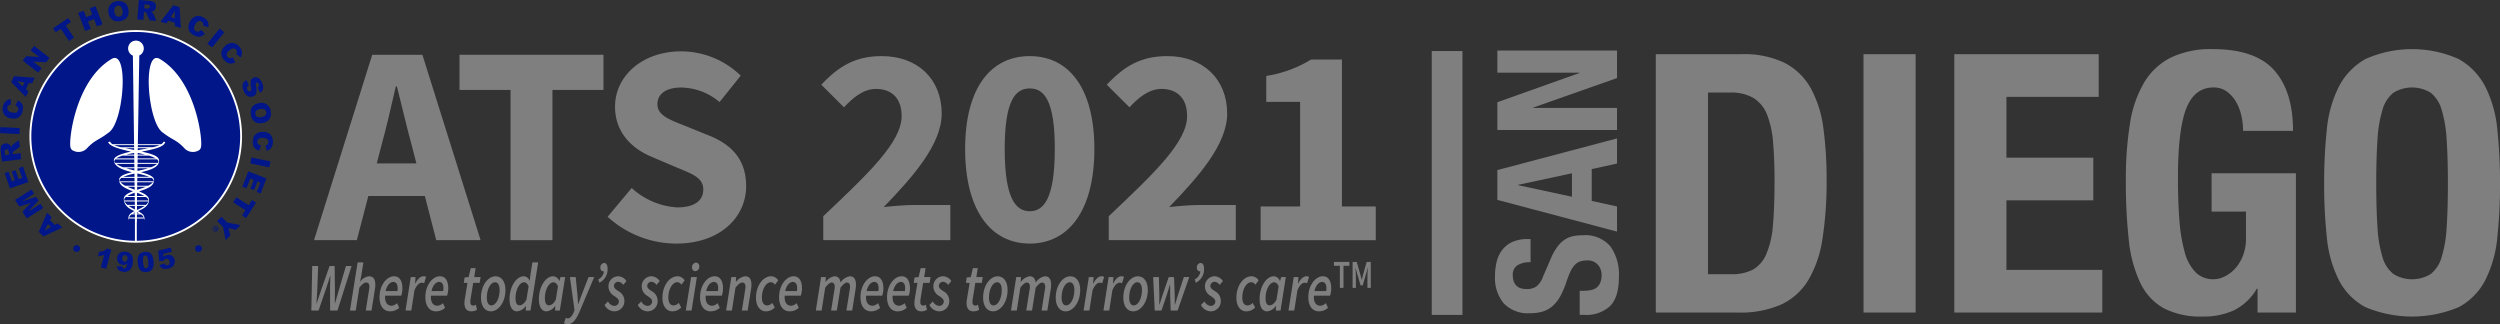 <svg xmlns="http://www.w3.org/2000/svg" width="420.225" height="54.509" viewBox="0 0 420.225 54.509"><rect x="0" y="0" width="420.225" height="54.509" fill="#333333" stroke="none"/><g id="bc5a416e-9700-4ac7-8520-d915d828dbfa" data-name="Layer 2"><g id="bd00edfb-cc23-47f8-a3dd-a998c8e73faf" data-name="Layer 1"><path d="M292.678,9.109a15.667,15.667,0,0,1,7.36,1.49,10.61,10.61,0,0,1,4.349,4.258,18.929,18.929,0,0,1,2.1,6.66,62.828,62.828,0,0,1,.547,8.7,61.734,61.734,0,0,1-.7,9.944,18.977,18.977,0,0,1-2.4,6.965,10.542,10.542,0,0,1-4.561,4.075,17.1,17.1,0,0,1-7.238,1.338H278.324V9.109Zm-1.7,36.98a7.526,7.526,0,0,0,3.71-.79,5.413,5.413,0,0,0,2.22-2.616,15.263,15.263,0,0,0,1.1-4.8q.274-2.98.274-7.421,0-3.709-.243-6.508a16.134,16.134,0,0,0-1-4.654,5.8,5.8,0,0,0-2.25-2.8,7.388,7.388,0,0,0-3.985-.943h-3.709V46.089Z" fill="#7f7f7f"/><path d="M313.236,9.109H322V52.537h-8.759Z" fill="#7f7f7f"/><path d="M352.772,16.286H337.261V26.5h14.6v7.177h-14.6V45.36H353.38v7.177H328.5V9.109h24.269Z" fill="#7f7f7f"/><path d="M376.766,19.509a8.12,8.12,0,0,0-.882-2.341,5.677,5.677,0,0,0-1.55-1.764,3.729,3.729,0,0,0-2.282-.7q-3.162,0-4.561,3.527t-1.4,11.678q0,3.894.243,7.056a27.264,27.264,0,0,0,.882,5.383,7.757,7.757,0,0,0,1.824,3.406,4.158,4.158,0,0,0,3.072,1.186,4.251,4.251,0,0,0,1.734-.425,5.728,5.728,0,0,0,1.764-1.278,6.914,6.914,0,0,0,1.368-2.159,7.914,7.914,0,0,0,.548-3.072v-4.44h-5.779V29.12H385.92V52.537h-6.447V48.523h-.121a9.237,9.237,0,0,1-3.8,3.619,12.226,12.226,0,0,1-5.322,1.064,13.419,13.419,0,0,1-6.539-1.4,9.554,9.554,0,0,1-3.953-4.318,22.061,22.061,0,0,1-1.916-7.208,89.149,89.149,0,0,1-.487-9.944,58.292,58.292,0,0,1,.7-9.611,19.209,19.209,0,0,1,2.4-6.9,10.981,10.981,0,0,1,4.5-4.167,15.581,15.581,0,0,1,7-1.4q7.176,0,10.34,3.558T385.434,22H377.04A11.856,11.856,0,0,0,376.766,19.509Z" fill="#7f7f7f"/><path d="M391.121,21.73a20.147,20.147,0,0,1,2.007-7.147A11.235,11.235,0,0,1,397.6,9.93a19.237,19.237,0,0,1,15.693,0,11.237,11.237,0,0,1,4.471,4.653,20.147,20.147,0,0,1,2.007,7.147,83.9,83.9,0,0,1,.456,9.093,83.668,83.668,0,0,1-.456,9.123,20.087,20.087,0,0,1-2.007,7.117,10.671,10.671,0,0,1-4.471,4.562,20.262,20.262,0,0,1-15.693,0,10.669,10.669,0,0,1-4.47-4.562,20.087,20.087,0,0,1-2.007-7.117,83.668,83.668,0,0,1-.456-9.123A83.9,83.9,0,0,1,391.121,21.73Zm8.515,16.544a20.741,20.741,0,0,0,.851,4.988,5.549,5.549,0,0,0,1.825,2.8,6,6,0,0,0,6.265,0,5.536,5.536,0,0,0,1.825-2.8,20.691,20.691,0,0,0,.851-4.988q.213-3.071.213-7.451t-.213-7.421a21.078,21.078,0,0,0-.851-4.988,5.549,5.549,0,0,0-1.825-2.827,6,6,0,0,0-6.265,0,5.562,5.562,0,0,0-1.825,2.827,21.129,21.129,0,0,0-.851,4.988q-.213,3.042-.213,7.421T399.636,38.274Z" fill="#7f7f7f"/><rect x="240.663" y="8.58" width="5.162" height="44.353" fill="#7f7f7f"/><path d="M266.116,48.877a6.728,6.728,0,0,0,1.282-.113,2.235,2.235,0,0,0,.972-.423,2.071,2.071,0,0,0,.619-.831,3.3,3.3,0,0,0,.226-1.31,2.589,2.589,0,0,0-.606-1.676,2.268,2.268,0,0,0-1.873-.747,3.366,3.366,0,0,0-1.17.183,2.32,2.32,0,0,0-.887.606,4.332,4.332,0,0,0-.719,1.113,16.067,16.067,0,0,0-.662,1.7,14.517,14.517,0,0,1-.986,2.339,6.288,6.288,0,0,1-1.253,1.648,4.494,4.494,0,0,1-1.663.973,7.02,7.02,0,0,1-2.184.309,5.629,5.629,0,0,1-4.452-1.662,6.668,6.668,0,0,1-1.465-4.565,9.926,9.926,0,0,1,.3-2.493,5.251,5.251,0,0,1,.958-1.973,4.5,4.5,0,0,1,1.691-1.3,5.951,5.951,0,0,1,2.465-.465h.563v3.889a4.035,4.035,0,0,0-2.211.507,1.866,1.866,0,0,0-.775,1.691,2.824,2.824,0,0,0,.2,1.127,1.912,1.912,0,0,0,.521.718,1.793,1.793,0,0,0,.747.367,3.877,3.877,0,0,0,.874.1,2.9,2.9,0,0,0,1.563-.395,3.526,3.526,0,0,0,1.169-1.69l1.353-3.128a9.609,9.609,0,0,1,1.057-1.887,5.146,5.146,0,0,1,1.183-1.17,3.921,3.921,0,0,1,1.395-.605,7.789,7.789,0,0,1,1.69-.169,5.54,5.54,0,0,1,4.636,1.845,8.129,8.129,0,0,1,1.45,5.142q0,3.438-1.493,4.917a5.829,5.829,0,0,1-4.283,1.479h-.817V48.877Z" fill="#7f7f7f"/><path d="M251.69,28.59l20.117-5.325v4.226l-4.254.93v5.353l4.254.93V38.93L251.69,33.6Zm12.538.535-9.044,1.944v.057l9.044,1.944Z" fill="#7f7f7f"/><path d="M265.467,12.276V12.22H251.69V8.5h20.117v4.62L257.719,18.08v.057h14.088v3.719H251.69V17.179Z" fill="#7f7f7f"/><path d="M40.526,22.924A17.708,17.708,0,1,1,22.818,5.216,17.708,17.708,0,0,1,40.526,22.924Z" fill="#001689" stroke="#fff" stroke-miterlimit="1" stroke-width="0.315" fill-rule="evenodd"/><line x1="22.837" y1="10.419" x2="22.837" y2="40.631" fill="none" stroke="#fff" stroke-miterlimit="1" stroke-width="0.315"/><path d="M8.407,37.009l.824.8.49-.275.739.722L7.3,39.74l-.789-.77,1.405-3.2.758.739Zm-.343.653L7.5,38.756l1.077-.59Z" fill="#001689"/><path d="M4.487,36.707,3.78,35.582l1.41-1.493-1.955.628L2.528,33.6,5.3,31.854l.439.7L3.625,33.88l2.45-.786.4.631L4.7,35.594l2.11-1.329.441.7Z" fill="#001689"/><path d="M1.668,31.664.788,29.1l.66-.228L2,30.479l.491-.169L1.98,28.823l.63-.217.511,1.487.611-.209-.568-1.65.7-.24.9,2.606Z" fill="#001689"/><path d="M3.582,26.761l-3.244.393-.2-1.672a2.435,2.435,0,0,1-.006-.72.753.753,0,0,1,.247-.432.9.9,0,0,1,.508-.214.925.925,0,0,1,.481.058.909.909,0,0,1,.354.278,1.2,1.2,0,0,1,.17.337.985.985,0,0,1,.09-.275.975.975,0,0,1,.151-.182,1.36,1.36,0,0,1,.184-.165l.882-.6L3.334,24.7l-.927.655a.768.768,0,0,0-.228.213.427.427,0,0,0-.045.255l.011.089,1.317-.16Zm-2.051-.774-.05-.423A1.8,1.8,0,0,0,1.4,25.3a.266.266,0,0,0-.12-.15.3.3,0,0,0-.2-.04.3.3,0,0,0-.229.128.6.6,0,0,0-.039.384l.053.442Z" fill="#001689"/><path d="M0,22.379l.049-1.01,3.265.154-.047,1.011Z" fill="#001689"/><path d="M2.582,17.712l.452-.807a1.625,1.625,0,0,1,.546.408,1.216,1.216,0,0,1,.267.546,1.8,1.8,0,0,1-.032.734,2.115,2.115,0,0,1-.338.817,1.385,1.385,0,0,1-.658.452,1.833,1.833,0,0,1-1.029.025A1.7,1.7,0,0,1,.664,19.2,1.641,1.641,0,0,1,.5,17.911a1.666,1.666,0,0,1,.452-.894,1.475,1.475,0,0,1,.863-.349l0,.915a.767.767,0,0,0-.234.048.58.58,0,0,0-.219.164.635.635,0,0,0,.036.828A1.178,1.178,0,0,0,2,18.9a1.213,1.213,0,0,0,.764,0,.558.558,0,0,0,.3-.409A.566.566,0,0,0,3,18.023,1.017,1.017,0,0,0,2.582,17.712Z" fill="#001689"/><path d="M4.837,13.949l-.485,1.044.423.371-.434.936L1.893,13.81l.463-1,3.482.263-.444.958Zm-.731-.105-1.218-.167.914.82Z" fill="#001689"/><path d="M3.819,10.193,4.4,9.447l2.183.131-1.431-1.1.582-.754,2.586,2-.581.753-2.169-.129,1.421,1.1-.582.751Z" fill="#001689"/><path d="M8.918,4.747l2.553-1.706.449.671-.857.573,1.368,2.047-.84.561L10.222,4.846l-.855.572Z" fill="#001689"/><path d="M13.133,2.171l.941-.367.414,1.066,1.029-.4L15.1,1.4l.945-.369,1.188,3.045-.944.369-.481-1.233-1.028.4.481,1.232-.94.367Z" fill="#001689"/><path d="M18.231,2.123A1.685,1.685,0,0,1,18.5.827,1.68,1.68,0,0,1,19.665.211a1.707,1.707,0,0,1,1.307.257,1.656,1.656,0,0,1,.609,1.154,2.018,2.018,0,0,1-.059.957,1.369,1.369,0,0,1-.473.643,1.829,1.829,0,0,1-.87.33,2.092,2.092,0,0,1-.931-.046,1.375,1.375,0,0,1-.659-.47A1.842,1.842,0,0,1,18.231,2.123Zm1-.137a1.1,1.1,0,0,0,.283.678.7.7,0,0,0,1-.136,1.2,1.2,0,0,0,.069-.778,1.013,1.013,0,0,0-.278-.642.638.638,0,0,0-.53-.14.614.614,0,0,0-.455.283A1.1,1.1,0,0,0,19.231,1.986Z" fill="#001689"/><path d="M23.085,3.258,23.345,0l1.68.134a2.447,2.447,0,0,1,.707.137A.751.751,0,0,1,26.105.6a.885.885,0,0,1,.109.54.9.9,0,0,1-.153.458.909.909,0,0,1-.343.294,1.216,1.216,0,0,1-.363.1,1.049,1.049,0,0,1,.252.141,1.019,1.019,0,0,1,.148.185,1.33,1.33,0,0,1,.125.213l.41.984-1.138-.092-.458-1.038a.76.76,0,0,0-.162-.266.421.421,0,0,0-.24-.1L24.2,2.016,24.1,3.339ZM24.251,1.4l.425.034a1.72,1.72,0,0,0,.271-.023.268.268,0,0,0,.171-.089.307.307,0,0,0,.079-.184.3.3,0,0,0-.082-.251.6.6,0,0,0-.368-.114L24.305.738Z" fill="#001689"/><path d="M29.387,3.819l-1.1-.338-.309.47-.988-.3L29.124.882l1.052.323L30.4,4.692l-1.012-.311Zm0-.738V1.851L28.7,2.87Z" fill="#001689"/><path d="M33.8,5l.642.666a1.62,1.62,0,0,1-.549.4,1.211,1.211,0,0,1-.6.1,1.778,1.778,0,0,1-.694-.242,2.113,2.113,0,0,1-.685-.56,1.383,1.383,0,0,1-.242-.762,1.834,1.834,0,0,1,.274-.991,1.7,1.7,0,0,1,.986-.878,1.639,1.639,0,0,1,1.279.215,1.652,1.652,0,0,1,.724.694,1.45,1.45,0,0,1,.084.925L34.148,4.3a.736.736,0,0,0,.022-.239.591.591,0,0,0-.094-.257.6.6,0,0,0-.208-.189.6.6,0,0,0-.595-.016,1.18,1.18,0,0,0-.436.5,1.216,1.216,0,0,0-.22.732.651.651,0,0,0,.768.475A1.016,1.016,0,0,0,33.8,5Z" fill="#001689"/><path d="M36.915,4.8l.787.636L35.649,7.979l-.788-.636Z" fill="#001689"/><path d="M39.155,9.64l.385.84a1.641,1.641,0,0,1-.653.2,1.216,1.216,0,0,1-.6-.109,1.748,1.748,0,0,1-.573-.458,2.1,2.1,0,0,1-.46-.755,1.368,1.368,0,0,1,.024-.8,1.852,1.852,0,0,1,.587-.844,1.707,1.707,0,0,1,1.221-.5,1.646,1.646,0,0,1,1.134.628,1.656,1.656,0,0,1,.454.894,1.456,1.456,0,0,1-.228.9L39.71,9.1a.785.785,0,0,0,.1-.218.585.585,0,0,0,0-.273.612.612,0,0,0-.135-.248.589.589,0,0,0-.554-.211,1.161,1.161,0,0,0-.575.322,1.215,1.215,0,0,0-.451.617.565.565,0,0,0,.155.481.559.559,0,0,0,.412.22A1,1,0,0,0,39.155,9.64Z" fill="#001689"/><path d="M41.411,13.453l.433.86a.731.731,0,0,0-.278.257.53.53,0,0,0-.008.488.487.487,0,0,0,.224.266.288.288,0,0,0,.427-.176,1.3,1.3,0,0,0-.028-.55,2.17,2.17,0,0,1-.007-1.027.8.8,0,0,1,.468-.511.864.864,0,0,1,.495-.052.97.97,0,0,1,.5.265,2.071,2.071,0,0,1,.434.689,1.658,1.658,0,0,1,.161.97,1.011,1.011,0,0,1-.528.651l-.426-.853a.447.447,0,0,0,.194-.62.408.408,0,0,0-.173-.216.231.231,0,0,0-.2-.01.183.183,0,0,0-.1.122.812.812,0,0,0,.022.36,4.2,4.2,0,0,1,.107.985,1,1,0,0,1-.17.526.917.917,0,0,1-.393.31,1.044,1.044,0,0,1-.6.068,1.1,1.1,0,0,1-.561-.289,1.977,1.977,0,0,1-.435-.67,1.626,1.626,0,0,1-.158-1.188A1.256,1.256,0,0,1,41.411,13.453Z" fill="#001689"/><path d="M43.525,17.342A1.547,1.547,0,0,1,45.5,18.689a1.709,1.709,0,0,1-.2,1.316,1.656,1.656,0,0,1-1.127.661,2,2,0,0,1-.958-.016,1.367,1.367,0,0,1-.665-.443,1.839,1.839,0,0,1-.368-.855,2.1,2.1,0,0,1,0-.932,1.382,1.382,0,0,1,.439-.681A1.849,1.849,0,0,1,43.525,17.342Zm.182.993a1.089,1.089,0,0,0-.665.313.7.7,0,0,0,.181.988,1.221,1.221,0,0,0,.781.035,1.019,1.019,0,0,0,.629-.308.64.64,0,0,0,.115-.536.607.607,0,0,0-.3-.441A1.086,1.086,0,0,0,43.707,18.335Z" fill="#001689"/><path d="M43.869,24.454l-.3.876a1.646,1.646,0,0,1-.613-.3,1.224,1.224,0,0,1-.359-.49,1.751,1.751,0,0,1-.1-.727,2.091,2.091,0,0,1,.185-.865,1.362,1.362,0,0,1,.566-.563,1.838,1.838,0,0,1,1.007-.21,1.693,1.693,0,0,1,1.232.475,1.961,1.961,0,0,1,.108,2.2,1.455,1.455,0,0,1-.786.5l-.166-.9a.779.779,0,0,0,.222-.09.6.6,0,0,0,.185-.2.635.635,0,0,0-.185-.808,1.171,1.171,0,0,0-.638-.161,1.227,1.227,0,0,0-.754.138.573.573,0,0,0-.218.457.566.566,0,0,0,.148.444A1.009,1.009,0,0,0,43.869,24.454Z" fill="#001689"/><path d="M45.47,27.133l-.207.992-3.2-.664.207-.992Z" fill="#001689"/><path d="M44.782,29.99l-.977,2.525-.65-.251.611-1.582-.485-.187-.566,1.466-.623-.24.567-1.466-.6-.231-.627,1.625-.692-.267.993-2.57Z" fill="#001689"/><path d="M43.036,34.062l-1.663,2.582-.679-.438.559-.865-2.07-1.334.547-.849L41.8,34.491l.558-.867Z" fill="#001689"/><path d="M40.443,37.843l-.79.8L38.4,38.331l.318,1.245-.785.792-.453-2.24-.974-.966.715-.718.971.965Z" fill="#001689"/><path d="M18.693,41.952l-.843,3.216-.889-.233.553-2.107a2.926,2.926,0,0,1-.487.156,3.477,3.477,0,0,1-.557.061l.188-.721a2.169,2.169,0,0,0,.789-.165,1.463,1.463,0,0,0,.519-.4Z" fill="#001689"/><path d="M19.628,44.783l.91-.031a.479.479,0,0,0,.095.277.293.293,0,0,0,.2.1.375.375,0,0,0,.359-.189,2.066,2.066,0,0,0,.2-.675,1.125,1.125,0,0,1-.355.215.954.954,0,0,1-.4.042,1,1,0,0,1-.71-.377,1.087,1.087,0,0,1-.231-.815,1.161,1.161,0,0,1,.206-.576,1.024,1.024,0,0,1,.459-.365,1.479,1.479,0,0,1,.687-.076,1.6,1.6,0,0,1,.77.239,1.168,1.168,0,0,1,.424.575,2.226,2.226,0,0,1,.089.981,1.893,1.893,0,0,1-.487,1.259,1.318,1.318,0,0,1-1.065.316,1.681,1.681,0,0,1-.6-.144.947.947,0,0,1-.349-.3A1.182,1.182,0,0,1,19.628,44.783Zm1.8-1.3a.613.613,0,0,0-.1-.426.424.424,0,0,0-.312-.179.38.38,0,0,0-.311.109.6.6,0,0,0-.155.394.627.627,0,0,0,.086.429.388.388,0,0,0,.295.173.41.41,0,0,0,.33-.112A.587.587,0,0,0,21.425,43.481Z" fill="#001689"/><path d="M23.149,44.115a1.975,1.975,0,0,1,.237-1.327,1.311,1.311,0,0,1,.992-.446,1.512,1.512,0,0,1,.548.041,1,1,0,0,1,.361.186,1.121,1.121,0,0,1,.23.258,1.428,1.428,0,0,1,.148.326,3.044,3.044,0,0,1,.146.754,2.223,2.223,0,0,1-.2,1.321,1.2,1.2,0,0,1-1.005.488,1.455,1.455,0,0,1-.674-.082,1.07,1.07,0,0,1-.444-.354,1.4,1.4,0,0,1-.22-.478A3.287,3.287,0,0,1,23.149,44.115Zm.9-.064a2.227,2.227,0,0,0,.174.842.346.346,0,0,0,.336.2.332.332,0,0,0,.231-.114.592.592,0,0,0,.127-.317,3.318,3.318,0,0,0,0-.656,2.285,2.285,0,0,0-.175-.864.352.352,0,0,0-.347-.2.339.339,0,0,0-.308.252A2.434,2.434,0,0,0,24.047,44.051Z" fill="#001689"/><path d="M26.6,42.129l2.094-.512.172.7-1.418.348.04.494a1.623,1.623,0,0,1,.266-.175,1.219,1.219,0,0,1,.276-.1,1.09,1.09,0,0,1,.843.1,1,1,0,0,1,.475.653,1.281,1.281,0,0,1-.008.63,1.073,1.073,0,0,1-.327.538,1.564,1.564,0,0,1-.681.325,2.1,2.1,0,0,1-.552.072,1.1,1.1,0,0,1-.746-.288,1.47,1.47,0,0,1-.252-.334l.868-.316a.553.553,0,0,0,.231.289.407.407,0,0,0,.311.042.391.391,0,0,0,.269-.214.638.638,0,0,0,.019-.448.623.623,0,0,0-.222-.384.428.428,0,0,0-.357-.053.534.534,0,0,0-.231.122.766.766,0,0,0-.155.213l-.776.076Z" fill="#001689"/><path d="M13.444,41.779a.561.561,0,1,1-.56-.561A.561.561,0,0,1,13.444,41.779Z" fill="#001689"/><path d="M33.93,41.779a.562.562,0,1,1-.561-.561A.561.561,0,0,1,33.93,41.779Z" fill="#001689"/><path d="M26.861,9.909c-2.921-1.724-2.11,10.371.41,12.308,1.87,1.436,2.234,1.181,3.629,2.594a1.949,1.949,0,0,0,2.332.556,1.078,1.078,0,0,0,.319-.19.771.771,0,0,0,.2-.339C34.163,24.04,33.081,13.581,26.861,9.909Z" fill="#fff"/><path d="M18.761,9.909c-6.22,3.672-7.3,14.131-6.887,14.929a.768.768,0,0,0,.2.339,1.089,1.089,0,0,0,.32.19,1.949,1.949,0,0,0,2.332-.556c1.394-1.413,1.758-1.158,3.629-2.594C20.872,20.28,21.682,8.185,18.761,9.909Z" fill="#fff"/><path d="M27.51,23.8c-.02.038-.039.077-.063.116a.968.968,0,0,1-.332.317H23.172l.241-14.9a1.316,1.316,0,1,0-1.076.02l.2,14.883H18.912a1.025,1.025,0,0,1-.409-.444s-.328.1-.317.122c.289.712,1.974,1.158,3.819,1.57-1.75.383-3,.841-2.857,1.576a1.837,1.837,0,0,0,.075.268l0-.008c.326.847,1.609,1.289,2.963,1.63-1.25.3-2.238.654-2.149,1.355a1.944,1.944,0,0,0,.026.2l0,.007c.107.764,1.172,1.222,2.287,1.639-.922.345-1.631.751-1.538,1.45v.011a1.183,1.183,0,0,0,.017.128c.009.038.031.112.031.112.215.879.987,1.291,1.741,1.637-.631.311-1.106.672-1.01,1.378.018.075.034.16.051.244a1.129,1.129,0,0,1,.008-.383H22.71l.006.48c0,.211.246.216.246-.006l.008-.474h1.255a1.054,1.054,0,0,1,.01.391c.018-.084.035-.16.054-.243a1.048,1.048,0,0,0-.462-.99l0-.005h-.007a4.051,4.051,0,0,0-.629-.4c.75-.326,1.541-.681,1.8-1.474a1.552,1.552,0,0,0,.045-.183c0-.012.007-.024.014-.06a.457.457,0,0,0,0-.064h0c.055-.709-.718-1.142-1.682-1.529,1.172-.379,2.338-.789,2.469-1.607,0,0,0,.011,0,.011s.007-.015.007-.023c.017-.077.04-.143.058-.219l0-.016,0,.005c.069-.654-.944-1.036-2.207-1.377,1.368-.316,2.67-.713,2.972-1.524a1.112,1.112,0,0,0,.05-.2l.008-.031c.181-.927-1.129-1.314-2.916-1.712,1.81-.334,3.545-.7,3.894-1.423l.063-.132a.115.115,0,0,0,.01-.023A1.992,1.992,0,0,0,27.51,23.8Zm-7.181.951a6.379,6.379,0,0,1-1.108-.351h3.321l0,.35H20.329Zm.763.165h1.457l0,.29C22.037,25.1,21.546,25.008,21.092,24.915Zm1.467.789,0,.286H21.207C21.625,25.887,22.084,25.8,22.559,25.7Zm-2.767.769a4.6,4.6,0,0,1,.8-.316h1.971l.006.468H19.54A1.524,1.524,0,0,1,19.792,26.473Zm-.416.9a1.151,1.151,0,0,1-.174-.217.728.728,0,0,1,.16-.368h3.213l.008.585Zm.186.167h3.023l.007.573H20.71A4.294,4.294,0,0,1,19.562,27.543Zm1.651.74h1.381l.006.376C22.129,28.54,21.654,28.418,21.213,28.283Zm1.394.9.008.544H20.733A9.688,9.688,0,0,1,22.607,29.18Zm-2.524,1.214a.716.716,0,0,1,.353-.5h2.181l.007.584H20.137C20.119,30.448,20.1,30.422,20.083,30.394Zm.183.247h2.362l.006.577H21.049A2.9,2.9,0,0,1,20.266,30.641Zm1.119.743h1.252l.008.506C22.214,31.729,21.779,31.566,21.385,31.384ZM22.652,32.4l.006.543H21.4A5.857,5.857,0,0,1,22.652,32.4Zm-1.8,1.294a.836.836,0,0,1,.316-.585h1.491l.007.585Zm.071.168h1.746l.007.575H21.411A2.122,2.122,0,0,1,20.926,33.864Zm.7.742h1.059l.008.613A7.745,7.745,0,0,1,21.623,34.606ZM22.7,35.7l0,.178h-.345C22.462,35.816,22.577,35.757,22.7,35.7Zm-1,.859a1.189,1.189,0,0,1,.409-.516h.6l.007.516Zm2.474,0h-1.2l.008-.516h.72A1.254,1.254,0,0,1,24.169,36.56Zm-.743-.681h-.442l0-.215C23.141,35.733,23.287,35.8,23.426,35.879Zm-.433-.573.012-.7h1.321A6.878,6.878,0,0,1,22.993,35.306Zm1.536-.867H23.007l.009-.575h1.946A1.878,1.878,0,0,1,24.529,34.439Zm.457-.743H23.018l.011-.585h1.5A1.115,1.115,0,0,1,24.986,33.7Zm-.721-.751H23.031l.009-.539A9.012,9.012,0,0,1,24.265,32.945Zm-1.217-1.037.009-.524h1.47C24.066,31.577,23.55,31.741,23.048,31.908Zm1.847-.69H23.059l.01-.577h2.636A2.615,2.615,0,0,1,24.9,31.218Zm.962-.779a.406.406,0,0,1-.026.036H23.072l.009-.584h2.352A.718.718,0,0,1,25.857,30.439Zm-.761-.715H23.083l.011-.56A13.911,13.911,0,0,1,25.1,29.724Zm-2-.988.007-.453H24.9C24.339,28.459,23.713,28.6,23.1,28.736Zm2.278-.62H23.11l.009-.573H26.4A3.287,3.287,0,0,1,25.378,28.116Zm1.244-1.043a.574.574,0,0,1-.071.3H23.122l.01-.585H26.4A.827.827,0,0,1,26.622,27.073Zm-.453-.448H23.134l.007-.468h1.873A5.087,5.087,0,0,1,26.169,26.625Zm-1.763-.635H23.145l0-.295C23.6,25.794,24.019,25.89,24.406,25.99Zm-1.252-.742.008-.333h1.766C24.369,25.027,23.763,25.133,23.154,25.248Zm2.539-.5H23.164l.007-.35H26.8A6.681,6.681,0,0,1,25.693,24.749Z" fill="#fff"/><path d="M36.51,38.167a.394.394,0,1,1-.566-.028A.393.393,0,0,1,36.51,38.167Zm-.62-.086a.485.485,0,1,0,.691.02A.484.484,0,0,0,35.89,38.081Zm.38.257L36.2,38.4l-.275-.077-.067.065.284.073a.144.144,0,0,0,0,.211c.076.08.157.072.253-.018l.155-.146-.38-.409-.062.058Zm.05.053.118.127-.086.078c-.042.04-.1.074-.145.024s-.015-.111.037-.161Z" fill="#001689"/><path d="M62.568,9.206H71l9.786,31.163H73.328L69.252,24.586c-.866-3.115-1.7-6.8-2.53-10.051H66.53c-.754,3.29-1.586,6.936-2.452,10.051L59.984,40.369h-7.2ZM59.234,27.47H74.229v5.476H59.234Z" fill="#7f7f7f"/><path d="M85.815,15.115H77.238V9.206h24.2v5.909H92.859V40.369H85.815Z" fill="#7f7f7f"/><path d="M102.134,36.437l4.047-4.834a12.408,12.408,0,0,0,7.654,3.257c2.94,0,4.379-1.159,4.379-3.008,0-1.962-1.77-2.591-4.493-3.711l-4.049-1.726c-3.23-1.314-6.289-3.966-6.289-8.494,0-5.165,4.613-9.289,11.1-9.289a14.407,14.407,0,0,1,10.023,4.084l-3.555,4.44a10.146,10.146,0,0,0-6.468-2.441c-2.43,0-3.976,1.013-3.976,2.794,0,1.912,2.039,2.606,4.758,3.689l3.972,1.609c3.805,1.538,6.181,4.072,6.181,8.477,0,5.174-4.314,9.659-11.74,9.659A17.158,17.158,0,0,1,102.134,36.437Z" fill="#7f7f7f"/><path d="M138.384,36.34c7.728-7.306,13.173-12.492,13.173-16.839,0-2.936-1.631-4.555-4.3-4.555-2.16,0-3.875,1.485-5.393,3.088l-3.809-3.793c2.987-3.195,5.822-4.81,10.164-4.81,5.986,0,10.071,3.82,10.071,9.676,0,5.112-4.775,10.561-9.747,15.7,1.564-.174,3.68-.349,5.086-.349h6.112v5.909H138.384Z" fill="#7f7f7f"/><path d="M162.229,25.052c0-10.333,4.337-15.621,10.863-15.621s10.862,5.327,10.862,15.621c0,10.333-4.337,15.891-10.862,15.891S162.229,35.385,162.229,25.052Zm15.074,0c0-8.285-1.844-10.185-4.211-10.185s-4.212,1.9-4.212,10.185,1.845,10.455,4.212,10.455S177.3,33.337,177.3,25.052Z" fill="#7f7f7f"/><path d="M186.369,36.34c7.728-7.306,13.173-12.492,13.173-16.839,0-2.936-1.631-4.555-4.3-4.555-2.16,0-3.875,1.485-5.393,3.088l-3.809-3.793c2.987-3.195,5.822-4.81,10.164-4.81,5.986,0,10.071,3.82,10.071,9.676,0,5.112-4.775,10.561-9.747,15.7,1.564-.174,3.68-.349,5.086-.349h6.112v5.909H186.369Z" fill="#7f7f7f"/><path d="M211.9,34.7h6.638V17.128h-5.688V12.767a20.594,20.594,0,0,0,7.532-2.762h5.184V34.7h5.686v5.672H211.9Z" fill="#7f7f7f"/><path d="M52.478,44.712h1l-.142,3.852c-.045.8-.076,1.615-.138,2.418h.036c.265-.8.558-1.628.81-2.418L55.4,44.712h.848l.051,3.852c0,.783-.012,1.608-.026,2.418h.037c.228-.81.479-1.628.7-2.418l1.143-3.852H59.1L56.73,52.2H55.492l-.014-4.072c0-.515.025-1.168.053-1.752h-.037c-.165.578-.367,1.161-.557,1.752L53.55,52.2H52.333Z" fill="#7f7f7f"/><path d="M60.11,44.112h.974L60.7,46.5l-.174.815h.036a2.147,2.147,0,0,1,1.467-.875c.744,0,1.057.522,1.057,1.425a4.031,4.031,0,0,1-.073.787l-.563,3.55h-.973l.541-3.394a3.58,3.58,0,0,0,.073-.595c0-.477-.182-.72-.555-.72-.313,0-.662.271-1.134.871L59.8,52.2h-.973Z" fill="#7f7f7f"/><path d="M66.226,46.439c1.034,0,1.419.911,1.419,2.074a4.17,4.17,0,0,1-.2,1.191H64.737c-.094,1.186.425,1.691,1.1,1.691a1.5,1.5,0,0,0,.907-.44l.356.788a2.291,2.291,0,0,1-1.521.595c-1.064,0-1.786-.874-1.786-2.381C63.8,47.859,65.053,46.439,66.226,46.439Zm.566,2.487a2.829,2.829,0,0,0,.044-.5c0-.545-.185-1.035-.726-1.035s-1.072.569-1.286,1.53Z" fill="#7f7f7f"/><path d="M69.045,46.576h.8l-.08,1.086H69.8c.353-.7.843-1.223,1.373-1.223a.828.828,0,0,1,.446.1l-.327,1.077a.746.746,0,0,0-.413-.092c-.418,0-.846.417-1.213,1.274l-.527,3.4h-.973Z" fill="#7f7f7f"/><path d="M73.93,46.439c1.035,0,1.42.911,1.42,2.074a4.127,4.127,0,0,1-.2,1.191H72.441c-.094,1.186.425,1.691,1.105,1.691a1.5,1.5,0,0,0,.907-.44l.355.788a2.287,2.287,0,0,1-1.521.595c-1.063,0-1.786-.874-1.786-2.381C71.5,47.859,72.757,46.439,73.93,46.439Zm.567,2.487a2.934,2.934,0,0,0,.043-.5c0-.545-.185-1.035-.726-1.035s-1.071.569-1.285,1.53Z" fill="#7f7f7f"/><path d="M78.066,50.965a4.82,4.82,0,0,1,.059-.664l.453-2.753h-.624l.145-.912.675-.06.356-1.511h.817l-.232,1.511h1.067l-.153.972H79.54l-.454,2.8a2.925,2.925,0,0,0-.026.393c0,.417.146.623.517.623a.793.793,0,0,0,.414-.151l.188.871a2.021,2.021,0,0,1-.948.251C78.393,52.338,78.066,51.747,78.066,50.965Z" fill="#7f7f7f"/><path d="M80.845,50.048c0-2.148,1.232-3.609,2.455-3.609,1,0,1.663.888,1.663,2.291,0,2.147-1.231,3.608-2.455,3.608C81.506,52.338,80.845,51.449,80.845,50.048Zm3.135-1.277c0-.849-.273-1.333-.785-1.333-.708,0-1.365,1.131-1.365,2.569,0,.847.273,1.332.784,1.332C83.322,51.339,83.98,50.209,83.98,48.771Z" fill="#7f7f7f"/><path d="M89.174,46.1l.313-1.992h.973L89.167,52.2h-.8l.045-.783H88.39a2.027,2.027,0,0,1-1.471.92c-.784,0-1.271-.728-1.271-2.052,0-2.147,1.162-3.847,2.393-3.847a1.09,1.09,0,0,1,.981.751h.026Zm-.686,4.274.363-2.245c-.2-.48-.48-.682-.751-.682-.752,0-1.446,1.223-1.446,2.67,0,.825.258,1.2.665,1.2C87.7,51.326,88.117,51.06,88.488,50.378Z" fill="#7f7f7f"/><path d="M90.585,50.286c0-2.147,1.162-3.847,2.393-3.847A1.148,1.148,0,0,1,94,47.232h.026l.185-.656H95L94.1,52.2h-.8l.045-.783h-.026a2.027,2.027,0,0,1-1.471.92C91.072,52.338,90.585,51.61,90.585,50.286Zm2.84.092.363-2.245c-.2-.48-.48-.682-.751-.682-.752,0-1.446,1.223-1.446,2.67,0,.825.258,1.2.665,1.2C92.638,51.326,93.066,51.06,93.425,50.378Z" fill="#7f7f7f"/><path d="M94.8,54.312l.305-.893a.571.571,0,0,0,.33.106c.382,0,.75-.408,1-1.042l.136-.34L95.8,46.576h.968l.279,2.838c.051.506.091,1.156.113,1.687H97.2c.2-.527.421-1.159.625-1.687l1.108-2.838h.947l-2.51,5.92c-.547,1.226-1.1,2.013-1.993,2.013A1.188,1.188,0,0,1,94.8,54.312Z" fill="#7f7f7f"/><path d="M100.568,46.97a1.77,1.77,0,0,0,.955-1.374l.033-.833.257.677a.484.484,0,0,1-.337.179.551.551,0,0,1-.552-.618.716.716,0,0,1,.629-.8c.345,0,.576.348.576.943a2.5,2.5,0,0,1-1.387,2.382Z" fill="#7f7f7f"/><path d="M101.618,51.262l.581-.6a1.311,1.311,0,0,0,1.053.757.762.762,0,0,0,.777-.729c0-.362-.229-.554-.791-.948a1.839,1.839,0,0,1-.959-1.549,1.669,1.669,0,0,1,1.63-1.758,1.77,1.77,0,0,1,1.391.806l-.541.655a1.121,1.121,0,0,0-.857-.531.7.7,0,0,0-.7.7c0,.413.381.613.763.884a1.816,1.816,0,0,1,.988,1.584,1.7,1.7,0,0,1-1.765,1.8A1.923,1.923,0,0,1,101.618,51.262Z" fill="#7f7f7f"/><path d="M107.208,51.262l.581-.6a1.311,1.311,0,0,0,1.054.757.761.761,0,0,0,.776-.729c0-.362-.229-.554-.791-.948a1.839,1.839,0,0,1-.959-1.549,1.669,1.669,0,0,1,1.63-1.758,1.769,1.769,0,0,1,1.391.806l-.541.655a1.121,1.121,0,0,0-.857-.531.7.7,0,0,0-.7.7c0,.413.382.613.763.884a1.816,1.816,0,0,1,.988,1.584,1.7,1.7,0,0,1-1.765,1.8A1.923,1.923,0,0,1,107.208,51.262Z" fill="#7f7f7f"/><path d="M111.348,50.048c0-2.015,1.169-3.609,2.556-3.609a1.4,1.4,0,0,1,1.177.692l-.552.737a.8.8,0,0,0-.686-.43c-.8,0-1.5,1.172-1.5,2.569,0,.847.3,1.332.9,1.332a1.231,1.231,0,0,0,.843-.43l.418.774a2.082,2.082,0,0,1-1.464.655C112.06,52.338,111.348,51.505,111.348,50.048Z" fill="#7f7f7f"/><path d="M116.163,46.576h.974l-.894,5.625h-.973Zm.163-1.635a.742.742,0,0,1,.654-.8.586.586,0,0,1,.559.646.721.721,0,0,1-.653.792A.577.577,0,0,1,116.326,44.941Z" fill="#7f7f7f"/><path d="M120.111,46.439c1.035,0,1.42.911,1.42,2.074a4.127,4.127,0,0,1-.2,1.191h-2.711c-.095,1.186.424,1.691,1.1,1.691a1.5,1.5,0,0,0,.907-.44l.356.788a2.291,2.291,0,0,1-1.522.595c-1.063,0-1.786-.874-1.786-2.381C117.682,47.859,118.938,46.439,120.111,46.439Zm.567,2.487a2.834,2.834,0,0,0,.043-.5c0-.545-.185-1.035-.726-1.035s-1.071.569-1.285,1.53Z" fill="#7f7f7f"/><path d="M122.931,46.576h.8l-.043.8h.036a2.279,2.279,0,0,1,1.529-.935c.744,0,1.057.522,1.057,1.425a4.656,4.656,0,0,1-.073.787l-.563,3.55H124.7l.541-3.394a3.672,3.672,0,0,0,.072-.595c0-.477-.181-.72-.555-.72-.312,0-.661.271-1.133.871l-.6,3.838h-.974Z" fill="#7f7f7f"/><path d="M127.075,50.048c0-2.015,1.169-3.609,2.556-3.609a1.4,1.4,0,0,1,1.177.692l-.552.737a.8.8,0,0,0-.686-.43c-.8,0-1.5,1.172-1.5,2.569,0,.847.3,1.332.9,1.332a1.229,1.229,0,0,0,.843-.43l.418.774a2.082,2.082,0,0,1-1.464.655C127.787,52.338,127.075,51.505,127.075,50.048Z" fill="#7f7f7f"/><path d="M133.388,46.439c1.035,0,1.419.911,1.419,2.074a4.134,4.134,0,0,1-.2,1.191H131.9c-.094,1.186.425,1.691,1.1,1.691a1.5,1.5,0,0,0,.907-.44l.355.788a2.287,2.287,0,0,1-1.521.595c-1.063,0-1.786-.874-1.786-2.381C130.959,47.859,132.215,46.439,133.388,46.439Zm.567,2.487a2.934,2.934,0,0,0,.043-.5c0-.545-.185-1.035-.726-1.035s-1.071.569-1.285,1.53Z" fill="#7f7f7f"/><path d="M138.014,46.576h.795l-.043.8h.036a2.262,2.262,0,0,1,1.453-.935c.683,0,.936.439,1.031,1.044a2.367,2.367,0,0,1,1.543-1.044c.737,0,1.049.522,1.049,1.425a4.549,4.549,0,0,1-.072.787l-.563,3.55h-.973l.541-3.394a3.672,3.672,0,0,0,.072-.595c0-.477-.182-.72-.548-.72-.226,0-.606.271-1.057.871l-.61,3.838H139.7l.541-3.394a3.672,3.672,0,0,0,.072-.595c0-.477-.182-.72-.538-.72-.236,0-.616.271-1.068.871l-.6,3.838h-.974Z" fill="#7f7f7f"/><path d="M147.073,46.439c1.035,0,1.419.911,1.419,2.074a4.17,4.17,0,0,1-.2,1.191h-2.712c-.094,1.186.425,1.691,1.1,1.691a1.5,1.5,0,0,0,.907-.44l.356.788a2.291,2.291,0,0,1-1.521.595c-1.063,0-1.786-.874-1.786-2.381C144.644,47.859,145.9,46.439,147.073,46.439Zm.567,2.487a2.934,2.934,0,0,0,.043-.5c0-.545-.185-1.035-.726-1.035s-1.071.569-1.285,1.53Z" fill="#7f7f7f"/><path d="M151.538,46.439c1.034,0,1.419.911,1.419,2.074a4.17,4.17,0,0,1-.2,1.191h-2.712c-.094,1.186.425,1.691,1.1,1.691a1.5,1.5,0,0,0,.907-.44l.356.788a2.291,2.291,0,0,1-1.521.595c-1.063,0-1.786-.874-1.786-2.381C149.109,47.859,150.365,46.439,151.538,46.439Zm.566,2.487a2.829,2.829,0,0,0,.044-.5c0-.545-.185-1.035-.727-1.035s-1.071.569-1.284,1.53Z" fill="#7f7f7f"/><path d="M153.7,50.965a4.82,4.82,0,0,1,.059-.664l.454-2.753h-.625l.146-.912.675-.06.356-1.511h.817l-.233,1.511h1.068l-.153.972h-1.089l-.455,2.8a3.1,3.1,0,0,0-.025.393c0,.417.145.623.517.623a.793.793,0,0,0,.413-.151l.189.871a2.028,2.028,0,0,1-.948.251C154.031,52.338,153.7,51.747,153.7,50.965Z" fill="#7f7f7f"/><path d="M156.23,51.262l.581-.6a1.308,1.308,0,0,0,1.053.757.761.761,0,0,0,.776-.729c0-.362-.228-.554-.79-.948a1.839,1.839,0,0,1-.959-1.549,1.669,1.669,0,0,1,1.63-1.758,1.77,1.77,0,0,1,1.391.806l-.541.655a1.121,1.121,0,0,0-.857-.531.7.7,0,0,0-.7.7c0,.413.38.613.762.884a1.817,1.817,0,0,1,.987,1.584,1.7,1.7,0,0,1-1.765,1.8A1.921,1.921,0,0,1,156.23,51.262Z" fill="#7f7f7f"/><path d="M162.47,50.965a4.82,4.82,0,0,1,.059-.664l.453-2.753h-.624l.145-.912.675-.06.356-1.511h.817l-.233,1.511h1.068l-.153.972h-1.089l-.454,2.8a2.925,2.925,0,0,0-.026.393c0,.417.146.623.517.623a.8.8,0,0,0,.414-.151l.188.871a2.021,2.021,0,0,1-.948.251C162.8,52.338,162.47,51.747,162.47,50.965Z" fill="#7f7f7f"/><path d="M165.25,50.048c0-2.148,1.232-3.609,2.455-3.609,1,0,1.663.888,1.663,2.291,0,2.147-1.23,3.608-2.454,3.608C165.911,52.338,165.25,51.449,165.25,50.048Zm3.135-1.277c0-.849-.273-1.333-.785-1.333-.708,0-1.365,1.131-1.365,2.569,0,.847.273,1.332.784,1.332C167.727,51.339,168.385,50.209,168.385,48.771Z" fill="#7f7f7f"/><path d="M170.82,46.576h.794l-.043.8h.037a2.262,2.262,0,0,1,1.452-.935c.683,0,.937.439,1.031,1.044a2.366,2.366,0,0,1,1.544-1.044c.737,0,1.048.522,1.048,1.425a4.549,4.549,0,0,1-.072.787l-.563,3.55h-.972l.54-3.394a3.58,3.58,0,0,0,.073-.595c0-.477-.182-.72-.549-.72-.225,0-.6.271-1.056.871l-.61,3.838H172.5l.541-3.394a3.58,3.58,0,0,0,.073-.595c0-.477-.182-.72-.538-.72-.236,0-.617.271-1.068.871l-.6,3.838h-.973Z" fill="#7f7f7f"/><path d="M177.456,50.048c0-2.148,1.232-3.609,2.455-3.609,1,0,1.663.888,1.663,2.291,0,2.147-1.231,3.608-2.455,3.608C178.117,52.338,177.456,51.449,177.456,50.048Zm3.135-1.277c0-.849-.273-1.333-.785-1.333-.708,0-1.365,1.131-1.365,2.569,0,.847.273,1.332.784,1.332C179.933,51.339,180.591,50.209,180.591,48.771Z" fill="#7f7f7f"/><path d="M183.024,46.576h.795l-.08,1.086h.037c.352-.7.843-1.223,1.372-1.223a.83.83,0,0,1,.447.1l-.327,1.077a.746.746,0,0,0-.413-.092c-.418,0-.846.417-1.213,1.274l-.527,3.4h-.973Z" fill="#7f7f7f"/><path d="M186.355,46.576h.8l-.08,1.086h.036c.353-.7.843-1.223,1.373-1.223a.832.832,0,0,1,.447.1l-.327,1.077a.751.751,0,0,0-.414-.092c-.418,0-.846.417-1.213,1.274l-.526,3.4h-.974Z" fill="#7f7f7f"/><path d="M188.817,50.048c0-2.148,1.232-3.609,2.455-3.609,1,0,1.663.888,1.663,2.291,0,2.147-1.231,3.608-2.455,3.608C189.478,52.338,188.817,51.449,188.817,50.048Zm3.135-1.277c0-.849-.273-1.333-.785-1.333-.708,0-1.365,1.131-1.365,2.569,0,.847.272,1.332.784,1.332C191.294,51.339,191.952,50.209,191.952,48.771Z" fill="#7f7f7f"/><path d="M193.836,46.576h.963l.074,3.009c0,.538-.009,1.075-.01,1.617h.035c.171-.542.33-1.085.516-1.617l1.041-3.009h.886l.114,3.009c.012.538.011,1.075.018,1.617h.037c.17-.542.312-1.079.49-1.617l.994-3.009h.908l-1.96,5.625h-1.166l-.08-2.708c0-.526-.009-1.081-.007-1.653h-.037c-.176.572-.332,1.127-.5,1.653l-.915,2.708H194.1Z" fill="#7f7f7f"/><path d="M200.826,46.97a1.771,1.771,0,0,0,.954-1.374l.034-.833.257.677a.488.488,0,0,1-.337.179.551.551,0,0,1-.552-.618.716.716,0,0,1,.628-.8c.345,0,.577.348.577.943A2.5,2.5,0,0,1,201,47.529Z" fill="#7f7f7f"/><path d="M201.877,51.262l.581-.6a1.308,1.308,0,0,0,1.053.757.761.761,0,0,0,.776-.729c0-.362-.228-.554-.79-.948a1.837,1.837,0,0,1-.959-1.549,1.669,1.669,0,0,1,1.629-1.758,1.772,1.772,0,0,1,1.392.806l-.541.655a1.121,1.121,0,0,0-.857-.531.7.7,0,0,0-.705.7c0,.413.381.613.762.884a1.816,1.816,0,0,1,.988,1.584,1.7,1.7,0,0,1-1.765,1.8A1.92,1.92,0,0,1,201.877,51.262Z" fill="#7f7f7f"/><path d="M207.823,50.048c0-2.015,1.168-3.609,2.555-3.609a1.4,1.4,0,0,1,1.178.692l-.552.737a.8.8,0,0,0-.687-.43c-.8,0-1.5,1.172-1.5,2.569,0,.847.3,1.332.9,1.332a1.226,1.226,0,0,0,.842-.43l.418.774a2.077,2.077,0,0,1-1.463.655C208.535,52.338,207.823,51.505,207.823,50.048Z" fill="#7f7f7f"/><path d="M211.724,50.286c0-2.147,1.162-3.847,2.393-3.847a1.149,1.149,0,0,1,1.024.793h.026l.185-.656h.784l-.893,5.625h-.8l.045-.783h-.026a2.027,2.027,0,0,1-1.471.92C212.211,52.338,211.724,51.61,211.724,50.286Zm2.84.092.363-2.245c-.2-.48-.48-.682-.751-.682-.752,0-1.446,1.223-1.446,2.67,0,.825.258,1.2.665,1.2C213.777,51.326,214.2,51.06,214.564,50.378Z" fill="#7f7f7f"/><path d="M217.464,46.576h.795l-.08,1.086h.037c.352-.7.842-1.223,1.372-1.223a.83.83,0,0,1,.447.1l-.327,1.077a.748.748,0,0,0-.413-.092c-.418,0-.846.417-1.213,1.274l-.527,3.4h-.973Z" fill="#7f7f7f"/><path d="M222.349,46.439c1.034,0,1.419.911,1.419,2.074a4.17,4.17,0,0,1-.2,1.191H220.86c-.094,1.186.425,1.691,1.1,1.691a1.5,1.5,0,0,0,.907-.44l.356.788a2.291,2.291,0,0,1-1.521.595c-1.063,0-1.786-.874-1.786-2.381C219.92,47.859,221.176,46.439,222.349,46.439Zm.567,2.487a2.934,2.934,0,0,0,.043-.5c0-.545-.185-1.035-.726-1.035s-1.071.569-1.285,1.53Z" fill="#7f7f7f"/><path d="M225.221,44.676h-1v-.651h2.607v.651h-1v3.711h-.612Z" fill="#7f7f7f"/><path d="M227.357,44.025h.694l.611,2.131c.075.279.145.571.222.857h.021c.075-.286.142-.578.217-.857l.6-2.131h.693v4.362h-.562v-2c0-.4.048-.983.077-1.387h-.021l-.278,1.014-.569,1.96H228.7l-.571-1.96L227.853,45h-.021c.028.4.077.985.077,1.387v2h-.552Z" fill="#7f7f7f"/></g></g></svg>